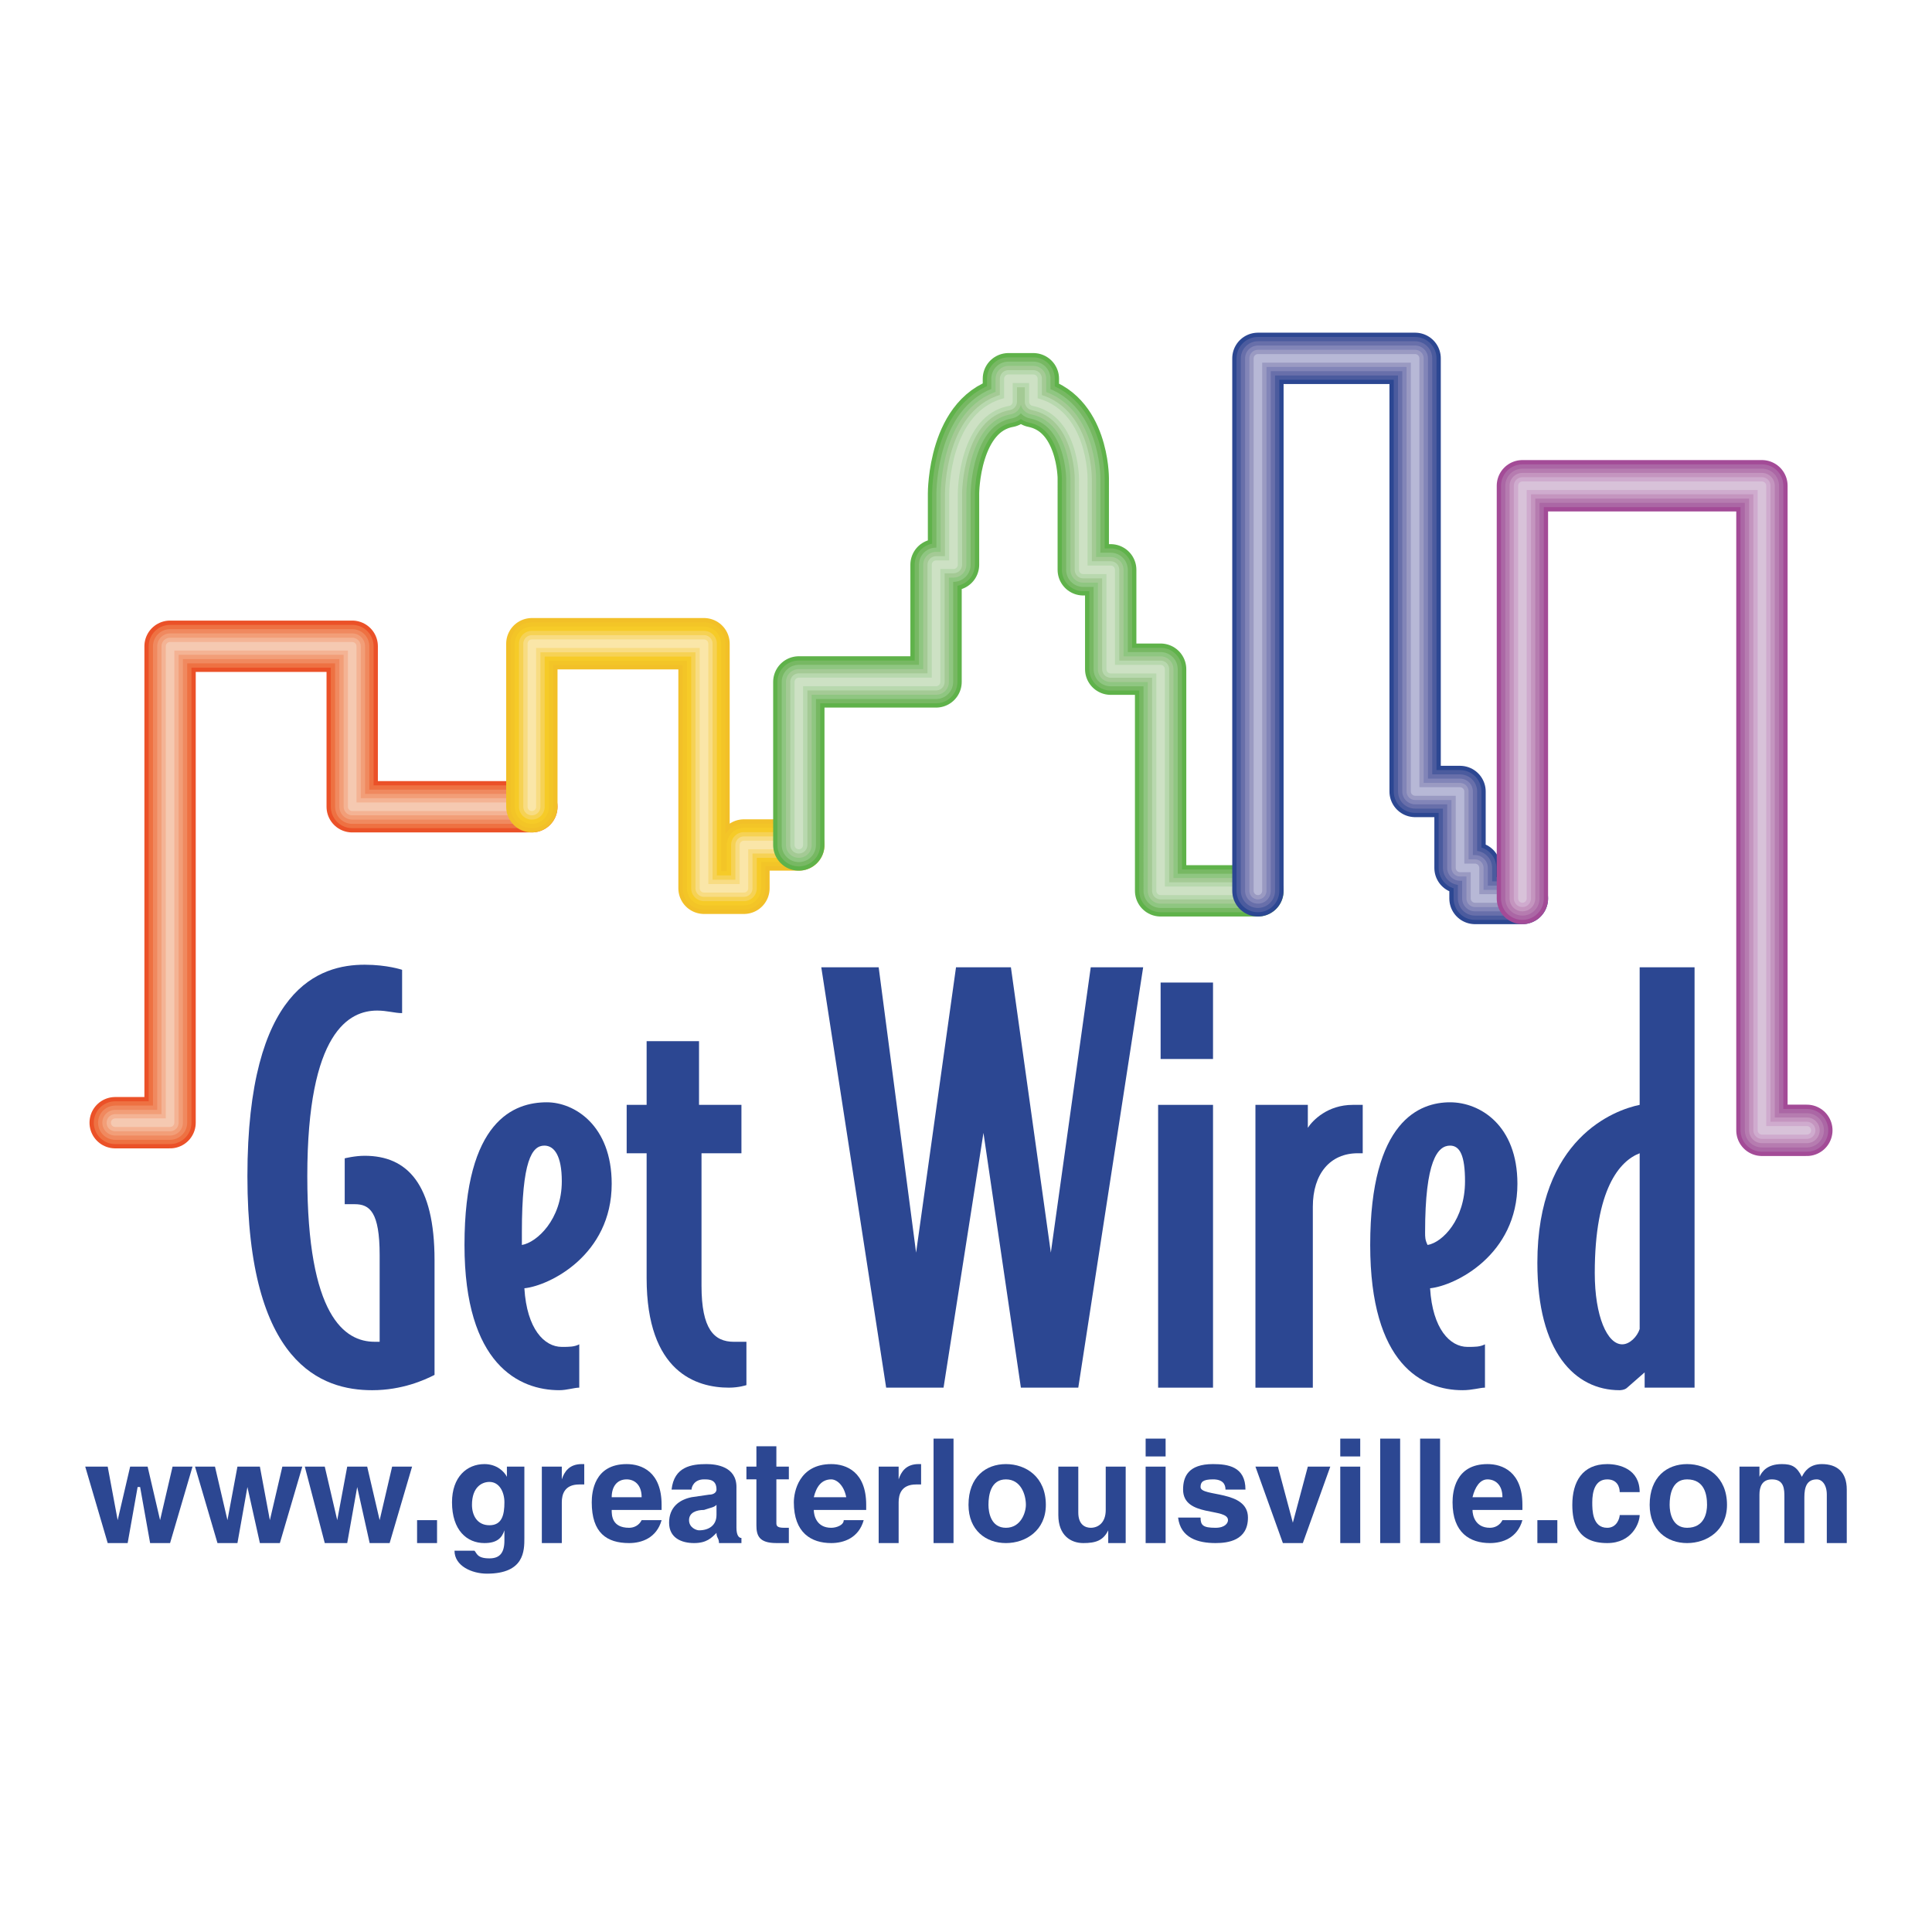 <?xml version="1.0" encoding="utf-8"?>
<!-- Generator: Adobe Illustrator 13.0.0, SVG Export Plug-In . SVG Version: 6.00 Build 14948)  -->
<!DOCTYPE svg PUBLIC "-//W3C//DTD SVG 1.0//EN" "http://www.w3.org/TR/2001/REC-SVG-20010904/DTD/svg10.dtd">
<svg version="1.0" id="Layer_1" xmlns="http://www.w3.org/2000/svg" xmlns:xlink="http://www.w3.org/1999/xlink" x="0px" y="0px"
	 width="192.756px" height="192.756px" viewBox="0 0 192.756 192.756" enable-background="new 0 0 192.756 192.756"
	 xml:space="preserve">
<g>
	<polygon fill-rule="evenodd" clip-rule="evenodd" fill="#FFFFFF" points="0,0 192.756,0 192.756,192.756 0,192.756 0,0 	"/>
	<path fill-rule="evenodd" clip-rule="evenodd" fill="#2C4792" d="M37.131,138.701c-4.979,0-12.447-2.541-12.447-21.352
		s7.219-21.099,11.7-21.099c2.24,0,3.734,0.508,3.734,0.508v4.321c-0.747,0-1.494-0.254-2.489-0.254
		c-2.738,0-6.97,2.033-6.97,16.523c0,13.98,3.734,16.521,6.721,16.521c0.249,0,0.498,0,0.498,0v-8.643
		c0-4.32-0.996-5.084-2.49-5.084c-0.498,0-0.747,0-0.996,0v-4.574c0,0,0.996-0.256,1.992-0.256c4.232,0,6.97,2.797,6.97,10.422
		v11.439C42.359,137.684,40.119,138.701,37.131,138.701L37.131,138.701z"/>
	<path fill-rule="evenodd" clip-rule="evenodd" fill="#2C4792" d="M56.051,117.857c0,3.812-2.49,6.1-3.983,6.355
		c0-0.51,0-0.764,0-1.271c0-7.117,0.995-8.643,2.24-8.643C55.304,114.299,56.051,115.314,56.051,117.857L56.051,117.857z
		 M61.029,118.111c0-5.846-3.734-8.135-6.472-8.135c-3.236,0-8.215,1.779-8.215,14.236c0,11.947,5.477,14.488,9.46,14.488
		c0.747,0,1.494-0.254,1.991-0.254v-4.322c-0.498,0.256-0.996,0.256-1.742,0.256c-1.743,0-3.485-1.781-3.734-5.848
		C54.806,128.279,61.029,125.229,61.029,118.111L61.029,118.111z"/>
	<path fill-rule="evenodd" clip-rule="evenodd" fill="#2C4792" d="M72.729,138.447c-3.236,0-8.215-1.525-8.215-10.93v-12.457h-1.991
		v-4.828h1.991v-6.355h5.228v6.355h4.231v4.828h-3.983v13.219c0,4.32,1.245,5.592,3.236,5.592c0.498,0,0.996,0,1.245,0v4.322
		C74.472,138.193,73.725,138.447,72.729,138.447L72.729,138.447z"/>
	<polygon fill-rule="evenodd" clip-rule="evenodd" fill="#2C4792" points="107.58,138.447 101.854,138.447 98.12,113.027 
		94.138,138.447 88.412,138.447 81.94,96.505 87.665,96.505 91.399,124.975 95.382,96.505 100.858,96.505 104.842,124.975 
		108.824,96.505 114.053,96.505 107.58,138.447 	"/>
	<path fill-rule="evenodd" clip-rule="evenodd" fill="#2C4792" d="M115.795,98.029h5.228v7.627h-5.228V98.029L115.795,98.029z
		 M115.546,110.232h5.477v28.215h-5.477V110.232L115.546,110.232z"/>
	<path fill-rule="evenodd" clip-rule="evenodd" fill="#2C4792" d="M135.461,115.061c-2.738,0-4.48,2.033-4.48,5.338v18.049h-5.726
		v-28.215h5.228v2.287c0.498-0.764,1.991-2.287,4.48-2.287h0.996v4.828H135.461L135.461,115.061z"/>
	<path fill-rule="evenodd" clip-rule="evenodd" fill="#2C4792" d="M146.165,117.857c0,3.812-2.24,6.1-3.734,6.355
		c-0.249-0.51-0.249-0.764-0.249-1.271c0-7.117,1.245-8.643,2.489-8.643C145.667,114.299,146.165,115.314,146.165,117.857
		L146.165,117.857z M151.393,118.111c0-5.846-3.733-8.135-6.722-8.135c-2.986,0-7.966,1.779-7.966,14.236
		c0,11.947,5.228,14.488,9.211,14.488c0.996,0,1.743-0.254,2.24-0.254v-4.322c-0.497,0.256-0.995,0.256-1.742,0.256
		c-1.743,0-3.485-1.781-3.734-5.848C145.169,128.279,151.393,125.229,151.393,118.111L151.393,118.111z"/>
	<path fill-rule="evenodd" clip-rule="evenodd" fill="#2C4792" d="M163.59,132.6c-0.248,0.764-0.995,1.525-1.742,1.525
		c-1.493,0-2.738-2.795-2.738-7.117c0-8.389,2.489-11.184,4.48-11.947V132.6L163.59,132.6z M169.067,138.447V96.505h-5.478v13.727
		c-2.488,0.508-10.206,3.303-10.206,15.76c0,8.896,3.734,12.709,8.215,12.709c0,0,0.498,0,0.747-0.254l1.742-1.525v1.525H169.067
		L169.067,138.447z"/>
	
		<polyline fill="none" stroke="#EB5128" stroke-width="5.122" stroke-linecap="round" stroke-linejoin="round" stroke-miterlimit="2.613" points="
		11.491,112.012 16.968,112.012 16.968,64.477 35.14,64.477 35.14,80.491 53.063,80.491 	"/>
	
		<polyline fill="none" stroke="#EE7142" stroke-width="4.268" stroke-linecap="round" stroke-linejoin="round" stroke-miterlimit="2.613" points="
		11.491,112.012 16.968,112.012 16.968,64.477 35.14,64.477 35.14,80.491 53.063,80.491 	"/>
	
		<polyline fill="none" stroke="#F0895F" stroke-width="3.414" stroke-linecap="round" stroke-linejoin="round" stroke-miterlimit="2.613" points="
		11.491,112.012 16.968,112.012 16.968,64.477 35.14,64.477 35.14,80.491 53.063,80.491 	"/>
	
		<polyline fill="none" stroke="#F29E78" stroke-width="2.563" stroke-linecap="round" stroke-linejoin="round" stroke-miterlimit="2.613" points="
		11.491,112.012 16.968,112.012 16.968,64.477 35.14,64.477 35.14,80.491 53.063,80.491 	"/>
	
		<polyline fill="none" stroke="#F4B394" stroke-width="1.708" stroke-linecap="round" stroke-linejoin="round" stroke-miterlimit="2.613" points="
		11.491,112.012 16.968,112.012 16.968,64.477 35.14,64.477 35.14,80.491 53.063,80.491 	"/>
	
		<polyline fill="none" stroke="#F5C9B1" stroke-width="0.854" stroke-linecap="round" stroke-linejoin="round" stroke-miterlimit="2.613" points="
		11.491,112.012 16.968,112.012 16.968,64.477 35.14,64.477 35.14,80.491 53.063,80.491 	"/>
	
		<polyline fill="none" stroke="#F2C028" stroke-width="5.122" stroke-linecap="round" stroke-linejoin="round" stroke-miterlimit="2.613" points="
		53.063,80.491 53.063,64.223 70.24,64.223 70.24,88.625 74.223,88.625 74.223,84.304 79.699,84.304 	"/>
	
		<polyline fill="none" stroke="#F3C527" stroke-width="4.268" stroke-linecap="round" stroke-linejoin="round" stroke-miterlimit="2.613" points="
		53.063,80.491 53.063,64.223 70.24,64.223 70.24,88.625 74.223,88.625 74.223,84.304 79.699,84.304 	"/>
	
		<polyline fill="none" stroke="#F6CB28" stroke-width="3.414" stroke-linecap="round" stroke-linejoin="round" stroke-miterlimit="2.613" points="
		53.063,80.491 53.063,64.223 70.24,64.223 70.24,88.625 74.223,88.625 74.223,84.304 79.699,84.304 	"/>
	
		<polyline fill="none" stroke="#F6D254" stroke-width="2.563" stroke-linecap="round" stroke-linejoin="round" stroke-miterlimit="2.613" points="
		53.063,80.491 53.063,64.223 70.24,64.223 70.24,88.625 74.223,88.625 74.223,84.304 79.699,84.304 	"/>
	
		<polyline fill="none" stroke="#F8DC82" stroke-width="1.708" stroke-linecap="round" stroke-linejoin="round" stroke-miterlimit="2.613" points="
		53.063,80.491 53.063,64.223 70.24,64.223 70.24,88.625 74.223,88.625 74.223,84.304 79.699,84.304 	"/>
	
		<polyline fill="none" stroke="#FAE6A8" stroke-width="0.854" stroke-linecap="round" stroke-linejoin="round" stroke-miterlimit="2.613" points="
		53.063,80.491 53.063,64.223 70.24,64.223 70.24,88.625 74.223,88.625 74.223,84.304 79.699,84.304 	"/>
	
		<path fill="none" stroke="#5FB24A" stroke-width="5.122" stroke-linecap="round" stroke-linejoin="round" stroke-miterlimit="2.613" d="
		M125.503,88.879h-9.708V66.765h-4.979v-9.914h-2.738V47.7c0,0,0-6.609-4.979-7.625v-2.288h-2.49v2.288
		c-5.476,1.016-5.476,9.15-5.476,9.15v7.118h-1.743v11.693H79.699v16.269"/>
	
		<path fill="none" stroke="#77B863" stroke-width="4.268" stroke-linecap="round" stroke-linejoin="round" stroke-miterlimit="2.613" d="
		M125.503,88.879h-9.708V66.765h-4.979v-9.914h-2.738V47.7c0,0,0-6.609-4.979-7.625v-2.288h-2.49v2.288
		c-5.476,1.016-5.476,9.15-5.476,9.15v7.118h-1.743v11.693H79.699v16.269"/>
	
		<path fill="none" stroke="#8FC681" stroke-width="3.414" stroke-linecap="round" stroke-linejoin="round" stroke-miterlimit="2.613" d="
		M125.504,88.879h-9.709V66.765h-4.979v-9.914h-2.738V47.7c0,0,0-6.609-4.979-7.626v-2.288h-2.49v2.288
		c-5.476,1.017-5.476,9.151-5.476,9.151v7.118h-1.743v11.692H79.699v16.269"/>
	
		<path fill="none" stroke="#A4CA95" stroke-width="2.563" stroke-linecap="round" stroke-linejoin="round" stroke-miterlimit="2.613" d="
		M125.503,88.879h-9.708V66.765h-4.979v-9.914h-2.738V47.7c0,0,0-6.609-4.979-7.625v-2.288h-2.49v2.288
		c-5.476,1.016-5.476,9.15-5.476,9.15v7.118h-1.743v11.693H79.699v16.269"/>
	
		<path fill="none" stroke="#B8D8AE" stroke-width="1.708" stroke-linecap="round" stroke-linejoin="round" stroke-miterlimit="2.613" d="
		M125.504,88.879h-9.709V66.765h-4.979v-9.914h-2.738V47.7c0,0,0-6.609-4.979-7.626v-2.288h-2.49v2.288
		c-5.476,1.017-5.476,9.151-5.476,9.151v7.118h-1.742v11.692H79.699v16.269"/>
	
		<path fill="none" stroke="#CDE1C4" stroke-width="0.854" stroke-linecap="round" stroke-linejoin="round" stroke-miterlimit="2.613" d="
		M125.503,88.879h-9.708V66.765h-4.979v-9.914h-2.738V47.7c0,0,0-6.609-4.979-7.625v-2.288h-2.49v2.288
		c-5.476,1.016-5.476,9.15-5.476,9.15v7.118h-1.743v11.693H79.699v16.269"/>
	
		<polyline fill="none" stroke="#2C4792" stroke-width="5.122" stroke-linecap="round" stroke-linejoin="round" stroke-miterlimit="2.613" points="
		125.503,88.879 125.503,35.753 141.187,35.753 141.187,78.966 145.667,78.966 145.667,86.592 147.16,86.592 147.16,89.642 
		151.891,89.642 	"/>
	
		<polyline fill="none" stroke="#4B5B9E" stroke-width="4.268" stroke-linecap="round" stroke-linejoin="round" stroke-miterlimit="2.613" points="
		125.503,88.879 125.503,35.753 141.187,35.753 141.187,78.966 145.667,78.966 145.667,86.592 147.161,86.592 147.161,89.642 
		151.891,89.642 	"/>
	
		<polyline fill="none" stroke="#686FAA" stroke-width="3.414" stroke-linecap="round" stroke-linejoin="round" stroke-miterlimit="2.613" points="
		125.504,88.879 125.504,35.753 141.187,35.753 141.187,78.966 145.667,78.966 145.667,86.591 147.161,86.591 147.161,89.642 
		151.891,89.642 	"/>
	
		<polyline fill="none" stroke="#8285B8" stroke-width="2.563" stroke-linecap="round" stroke-linejoin="round" stroke-miterlimit="2.613" points="
		125.503,88.879 125.503,35.753 141.187,35.753 141.187,78.966 145.667,78.966 145.667,86.592 147.161,86.592 147.161,89.642 
		151.891,89.642 	"/>
	
		<polyline fill="none" stroke="#9A9AC2" stroke-width="1.708" stroke-linecap="round" stroke-linejoin="round" stroke-miterlimit="2.613" points="
		125.504,88.879 125.504,35.753 141.187,35.753 141.187,78.966 145.667,78.966 145.667,86.591 147.161,86.591 147.161,89.642 
		151.891,89.642 	"/>
	
		<polyline fill="none" stroke="#B7B8D6" stroke-width="0.854" stroke-linecap="round" stroke-linejoin="round" stroke-miterlimit="2.613" points="
		125.503,88.879 125.503,35.753 141.187,35.753 141.187,78.966 145.667,78.966 145.667,86.592 147.161,86.592 147.161,89.642 
		151.891,89.642 	"/>
	
		<polyline fill="none" stroke="#A34B97" stroke-width="5.122" stroke-linecap="round" stroke-linejoin="round" stroke-miterlimit="2.613" points="
		151.891,89.642 151.891,48.463 175.788,48.463 175.788,112.773 180.269,112.773 	"/>
	
		<polyline fill="none" stroke="#AB67A5" stroke-width="4.268" stroke-linecap="round" stroke-linejoin="round" stroke-miterlimit="2.613" points="
		151.891,89.642 151.891,48.463 175.788,48.463 175.788,112.773 180.27,112.773 	"/>
	
		<polyline fill="none" stroke="#B67CB0" stroke-width="3.414" stroke-linecap="round" stroke-linejoin="round" stroke-miterlimit="2.613" points="
		151.891,89.642 151.891,48.463 175.788,48.463 175.788,112.773 180.27,112.773 	"/>
	
		<polyline fill="none" stroke="#C495BF" stroke-width="2.563" stroke-linecap="round" stroke-linejoin="round" stroke-miterlimit="2.613" points="
		151.891,89.642 151.891,48.463 175.788,48.463 175.788,112.773 180.27,112.773 	"/>
	
		<polyline fill="none" stroke="#CFABCE" stroke-width="1.708" stroke-linecap="round" stroke-linejoin="round" stroke-miterlimit="2.613" points="
		151.891,89.642 151.891,48.463 175.788,48.463 175.788,112.773 180.27,112.773 	"/>
	
		<polyline fill="none" stroke="#D8C2D9" stroke-width="0.854" stroke-linecap="round" stroke-linejoin="round" stroke-miterlimit="2.613" points="
		151.891,89.642 151.891,48.463 175.788,48.463 175.788,112.773 180.27,112.773 	"/>
	<polygon fill-rule="evenodd" clip-rule="evenodd" fill="#2C4792" points="16.968,153.953 14.977,153.953 13.98,148.361 
		13.731,148.361 12.736,153.953 10.745,153.953 8.504,146.326 10.745,146.326 11.74,151.666 11.74,151.666 12.985,146.326 
		14.728,146.326 15.972,151.666 15.972,151.666 17.217,146.326 19.208,146.326 16.968,153.953 	"/>
	<polygon fill-rule="evenodd" clip-rule="evenodd" fill="#2C4792" points="27.921,153.953 25.929,153.953 24.685,148.361 
		24.685,148.361 23.689,153.953 21.698,153.953 19.457,146.326 21.449,146.326 22.693,151.666 22.693,151.666 23.689,146.326 
		25.929,146.326 26.925,151.666 26.925,151.666 28.17,146.326 30.161,146.326 27.921,153.953 	"/>
	<polygon fill-rule="evenodd" clip-rule="evenodd" fill="#2C4792" points="38.874,153.953 36.882,153.953 35.638,148.361 
		35.638,148.361 34.642,153.953 32.402,153.953 30.41,146.326 32.402,146.326 33.646,151.666 33.646,151.666 34.642,146.326 
		36.634,146.326 37.878,151.666 37.878,151.666 39.123,146.326 41.114,146.326 38.874,153.953 	"/>
	<polygon fill-rule="evenodd" clip-rule="evenodd" fill="#2C4792" points="41.612,151.666 43.604,151.666 43.604,153.953 
		41.612,153.953 41.612,151.666 	"/>
	<path fill-rule="evenodd" clip-rule="evenodd" fill="#2C4792" d="M47.089,150.141c0-1.779,0.996-2.289,1.743-2.289
		c0.996,0,1.494,1.018,1.494,2.033c0,1.271-0.249,2.289-1.494,2.289S47.089,151.156,47.089,150.141L47.089,150.141z M50.574,146.326
		v1.018c-0.249-0.508-0.996-1.271-2.241-1.271c-1.742,0-3.236,1.271-3.236,3.812c0,2.797,1.494,4.068,3.236,4.068
		c1.245,0,1.743-0.508,1.992-1.271l0,0v1.018c0,1.27-0.498,1.779-1.494,1.779c-1.245,0-1.245-0.51-1.494-0.764h-1.991
		c0,1.525,1.742,2.289,3.236,2.289c3.734,0,3.734-2.289,3.734-3.559v-7.119H50.574L50.574,146.326z"/>
	<path fill-rule="evenodd" clip-rule="evenodd" fill="#2C4792" d="M54.059,146.326h1.992v1.271l0,0
		c0.249-0.762,0.747-1.525,1.991-1.525c0.249,0,0.249,0,0.249,0v2.033c0,0-0.249,0-0.498,0c-1.494,0-1.742,1.018-1.742,1.779v4.068
		h-1.992V146.326L54.059,146.326z"/>
	<path fill-rule="evenodd" clip-rule="evenodd" fill="#2C4792" d="M61.029,149.377c0-1.016,0.498-1.779,1.494-1.779
		c0.747,0,1.494,0.508,1.494,1.779H61.029L61.029,149.377z M64.017,151.666c-0.249,0.508-0.747,0.762-1.245,0.762
		c-1.743,0-1.743-1.271-1.743-1.779h4.979v-0.508c0-3.305-1.991-4.068-3.485-4.068c-3.236,0-3.485,2.797-3.485,3.812
		c0,3.051,1.494,4.068,3.734,4.068c1.245,0,2.738-0.508,3.236-2.287H64.017L64.017,151.666z"/>
	<path fill-rule="evenodd" clip-rule="evenodd" fill="#2C4792" d="M71.484,151.156c0,1.018-0.747,1.525-1.742,1.525
		c-0.249,0-0.996-0.254-0.996-1.016c0-0.764,0.747-1.018,1.494-1.018c0.747-0.254,0.996-0.254,1.245-0.508V151.156L71.484,151.156z
		 M73.476,148.361c0-2.035-1.992-2.289-2.987-2.289c-1.494,0-3.236,0.254-3.485,2.543h1.991c0-0.254,0.249-1.018,1.245-1.018
		c0.498,0,1.245,0,1.245,1.018c0,0.254-0.249,0.508-0.747,0.508l-1.743,0.254c-1.245,0.254-2.24,1.018-2.24,2.543
		s1.245,2.033,2.489,2.033s1.743-0.508,2.24-1.018c0,0.51,0.249,0.51,0.249,1.018h2.24v-0.508c-0.249,0-0.498-0.256-0.498-1.018
		V148.361L73.476,148.361z"/>
	<path fill-rule="evenodd" clip-rule="evenodd" fill="#2C4792" d="M77.459,146.326h1.245v1.271h-1.245v4.322
		c0,0.254,0,0.508,0.747,0.508c0,0,0.249,0,0.498,0v1.525c-0.498,0-0.747,0-0.996,0h-0.249c-1.743,0-1.992-0.764-1.992-1.779v-4.576
		h-0.996v-1.271h0.996v-2.033h1.992V146.326L77.459,146.326z"/>
	<path fill-rule="evenodd" clip-rule="evenodd" fill="#2C4792" d="M81.193,149.377c0.249-1.016,0.747-1.779,1.742-1.779
		c0.498,0,1.245,0.508,1.494,1.779H81.193L81.193,149.377z M84.18,151.666c0,0.508-0.747,0.762-1.245,0.762
		c-1.494,0-1.742-1.271-1.742-1.779h5.228v-0.508c0-3.305-1.992-4.068-3.485-4.068c-3.236,0-3.734,2.797-3.734,3.812
		c0,3.051,1.742,4.068,3.734,4.068c1.245,0,2.738-0.508,3.236-2.287H84.18L84.18,151.666z"/>
	<path fill-rule="evenodd" clip-rule="evenodd" fill="#2C4792" d="M87.665,146.326h1.992v1.271l0,0
		c0.249-0.762,0.747-1.525,1.991-1.525c0.25,0,0.25,0,0.25,0v2.033c0,0-0.25,0-0.498,0c-1.494,0-1.743,1.018-1.743,1.779v4.068
		h-1.992V146.326L87.665,146.326z"/>
	<polygon fill-rule="evenodd" clip-rule="evenodd" fill="#2C4792" points="93.142,143.531 95.133,143.531 95.133,153.953 
		93.142,153.953 93.142,143.531 	"/>
	<path fill-rule="evenodd" clip-rule="evenodd" fill="#2C4792" d="M102.353,150.141c0,0.762-0.498,2.287-1.991,2.287
		c-1.494,0-1.743-1.525-1.743-2.287c0-1.018,0.249-2.543,1.743-2.543C101.854,147.598,102.353,149.123,102.353,150.141
		L102.353,150.141z M104.344,150.141c0-2.797-1.991-4.068-3.982-4.068c-1.992,0-3.734,1.271-3.734,4.068
		c0,2.541,1.742,3.812,3.734,3.812C102.353,153.953,104.344,152.682,104.344,150.141L104.344,150.141z"/>
	<path fill-rule="evenodd" clip-rule="evenodd" fill="#2C4792" d="M112.31,153.953h-1.742v-1.271l0,0
		c-0.498,1.018-1.245,1.271-2.489,1.271c-1.245,0-2.489-0.764-2.489-2.797v-4.83h1.991v4.576c0,1.271,0.747,1.525,1.244,1.525
		c0.747,0,1.494-0.508,1.494-1.779v-4.322h1.991V153.953L112.31,153.953z"/>
	<path fill-rule="evenodd" clip-rule="evenodd" fill="#2C4792" d="M114.301,146.326h1.992v7.627h-1.992V146.326L114.301,146.326z
		 M114.301,143.531h1.992v1.779h-1.992V143.531L114.301,143.531z"/>
	<path fill-rule="evenodd" clip-rule="evenodd" fill="#2C4792" d="M122.268,148.615c0-0.51-0.249-1.018-1.245-1.018
		c-0.995,0-1.244,0.254-1.244,0.764c0,1.016,4.729,0.254,4.729,3.049c0,2.289-1.991,2.543-3.236,2.543
		c-1.742,0-3.485-0.508-3.734-2.543h2.241c0,0.764,0.249,1.018,1.493,1.018c0.996,0,1.245-0.508,1.245-0.762
		c0-1.271-4.481-0.256-4.481-3.051c0-1.271,0.498-2.543,2.987-2.543c1.494,0,3.236,0.254,3.236,2.543H122.268L122.268,148.615z"/>
	<polygon fill-rule="evenodd" clip-rule="evenodd" fill="#2C4792" points="129.984,153.953 127.993,153.953 125.255,146.326 
		127.495,146.326 128.988,151.92 130.482,146.326 132.723,146.326 129.984,153.953 	"/>
	<path fill-rule="evenodd" clip-rule="evenodd" fill="#2C4792" d="M133.718,146.326h1.992v7.627h-1.992V146.326L133.718,146.326z
		 M133.718,143.531h1.992v1.779h-1.992V143.531L133.718,143.531z"/>
	<polygon fill-rule="evenodd" clip-rule="evenodd" fill="#2C4792" points="137.701,143.531 139.692,143.531 139.692,153.953 
		137.701,153.953 137.701,143.531 	"/>
	<polygon fill-rule="evenodd" clip-rule="evenodd" fill="#2C4792" points="141.685,143.531 143.676,143.531 143.676,153.953 
		141.685,153.953 141.685,143.531 	"/>
	<path fill-rule="evenodd" clip-rule="evenodd" fill="#2C4792" d="M146.912,149.377c0.249-1.016,0.747-1.779,1.493-1.779
		c0.747,0,1.494,0.508,1.494,1.779H146.912L146.912,149.377z M149.899,151.666c-0.249,0.508-0.747,0.762-1.245,0.762
		c-1.493,0-1.742-1.271-1.742-1.779h4.979v-0.508c0-3.305-1.991-4.068-3.485-4.068c-3.236,0-3.485,2.797-3.485,3.812
		c0,3.051,1.743,4.068,3.734,4.068c1.245,0,2.738-0.508,3.236-2.287H149.899L149.899,151.666z"/>
	<polygon fill-rule="evenodd" clip-rule="evenodd" fill="#2C4792" points="153.384,151.666 155.376,151.666 155.376,153.953 
		153.384,153.953 153.384,151.666 	"/>
	<path fill-rule="evenodd" clip-rule="evenodd" fill="#2C4792" d="M163.59,151.156c0,0.764-0.746,2.797-3.235,2.797
		c-2.987,0-3.485-2.033-3.485-3.812c0-2.289,0.996-4.068,3.485-4.068c1.244,0,3.235,0.51,3.235,2.797h-1.991
		c0-0.508-0.249-1.271-1.244-1.271c-1.245,0-1.494,1.271-1.494,2.287c0,0.764,0,2.543,1.494,2.543c0.995,0,1.244-1.018,1.244-1.271
		H163.59L163.59,151.156z"/>
	<path fill-rule="evenodd" clip-rule="evenodd" fill="#2C4792" d="M170.312,150.141c0,0.762-0.249,2.287-1.991,2.287
		c-1.494,0-1.742-1.525-1.742-2.287c0-1.018,0.248-2.543,1.742-2.543C170.062,147.598,170.312,149.123,170.312,150.141
		L170.312,150.141z M172.303,150.141c0-2.797-1.991-4.068-3.982-4.068s-3.734,1.271-3.734,4.068c0,2.541,1.743,3.812,3.734,3.812
		S172.303,152.682,172.303,150.141L172.303,150.141z"/>
	<path fill-rule="evenodd" clip-rule="evenodd" fill="#2C4792" d="M184.252,153.953h-1.991v-4.83c0-1.018-0.498-1.525-0.996-1.525
		c-0.995,0-1.244,0.764-1.244,1.779v4.576h-1.992v-4.576c0-0.762,0-1.779-1.244-1.779c-0.996,0-1.245,0.764-1.245,1.525v4.83h-1.991
		v-7.627h1.991v1.018l0,0c0.249-0.508,0.747-1.271,2.24-1.271c0.996,0,1.494,0.254,1.992,1.271c0.249-0.508,0.746-1.271,1.991-1.271
		c1.493,0,2.489,0.764,2.489,2.543V153.953L184.252,153.953z"/>
</g>
</svg>

